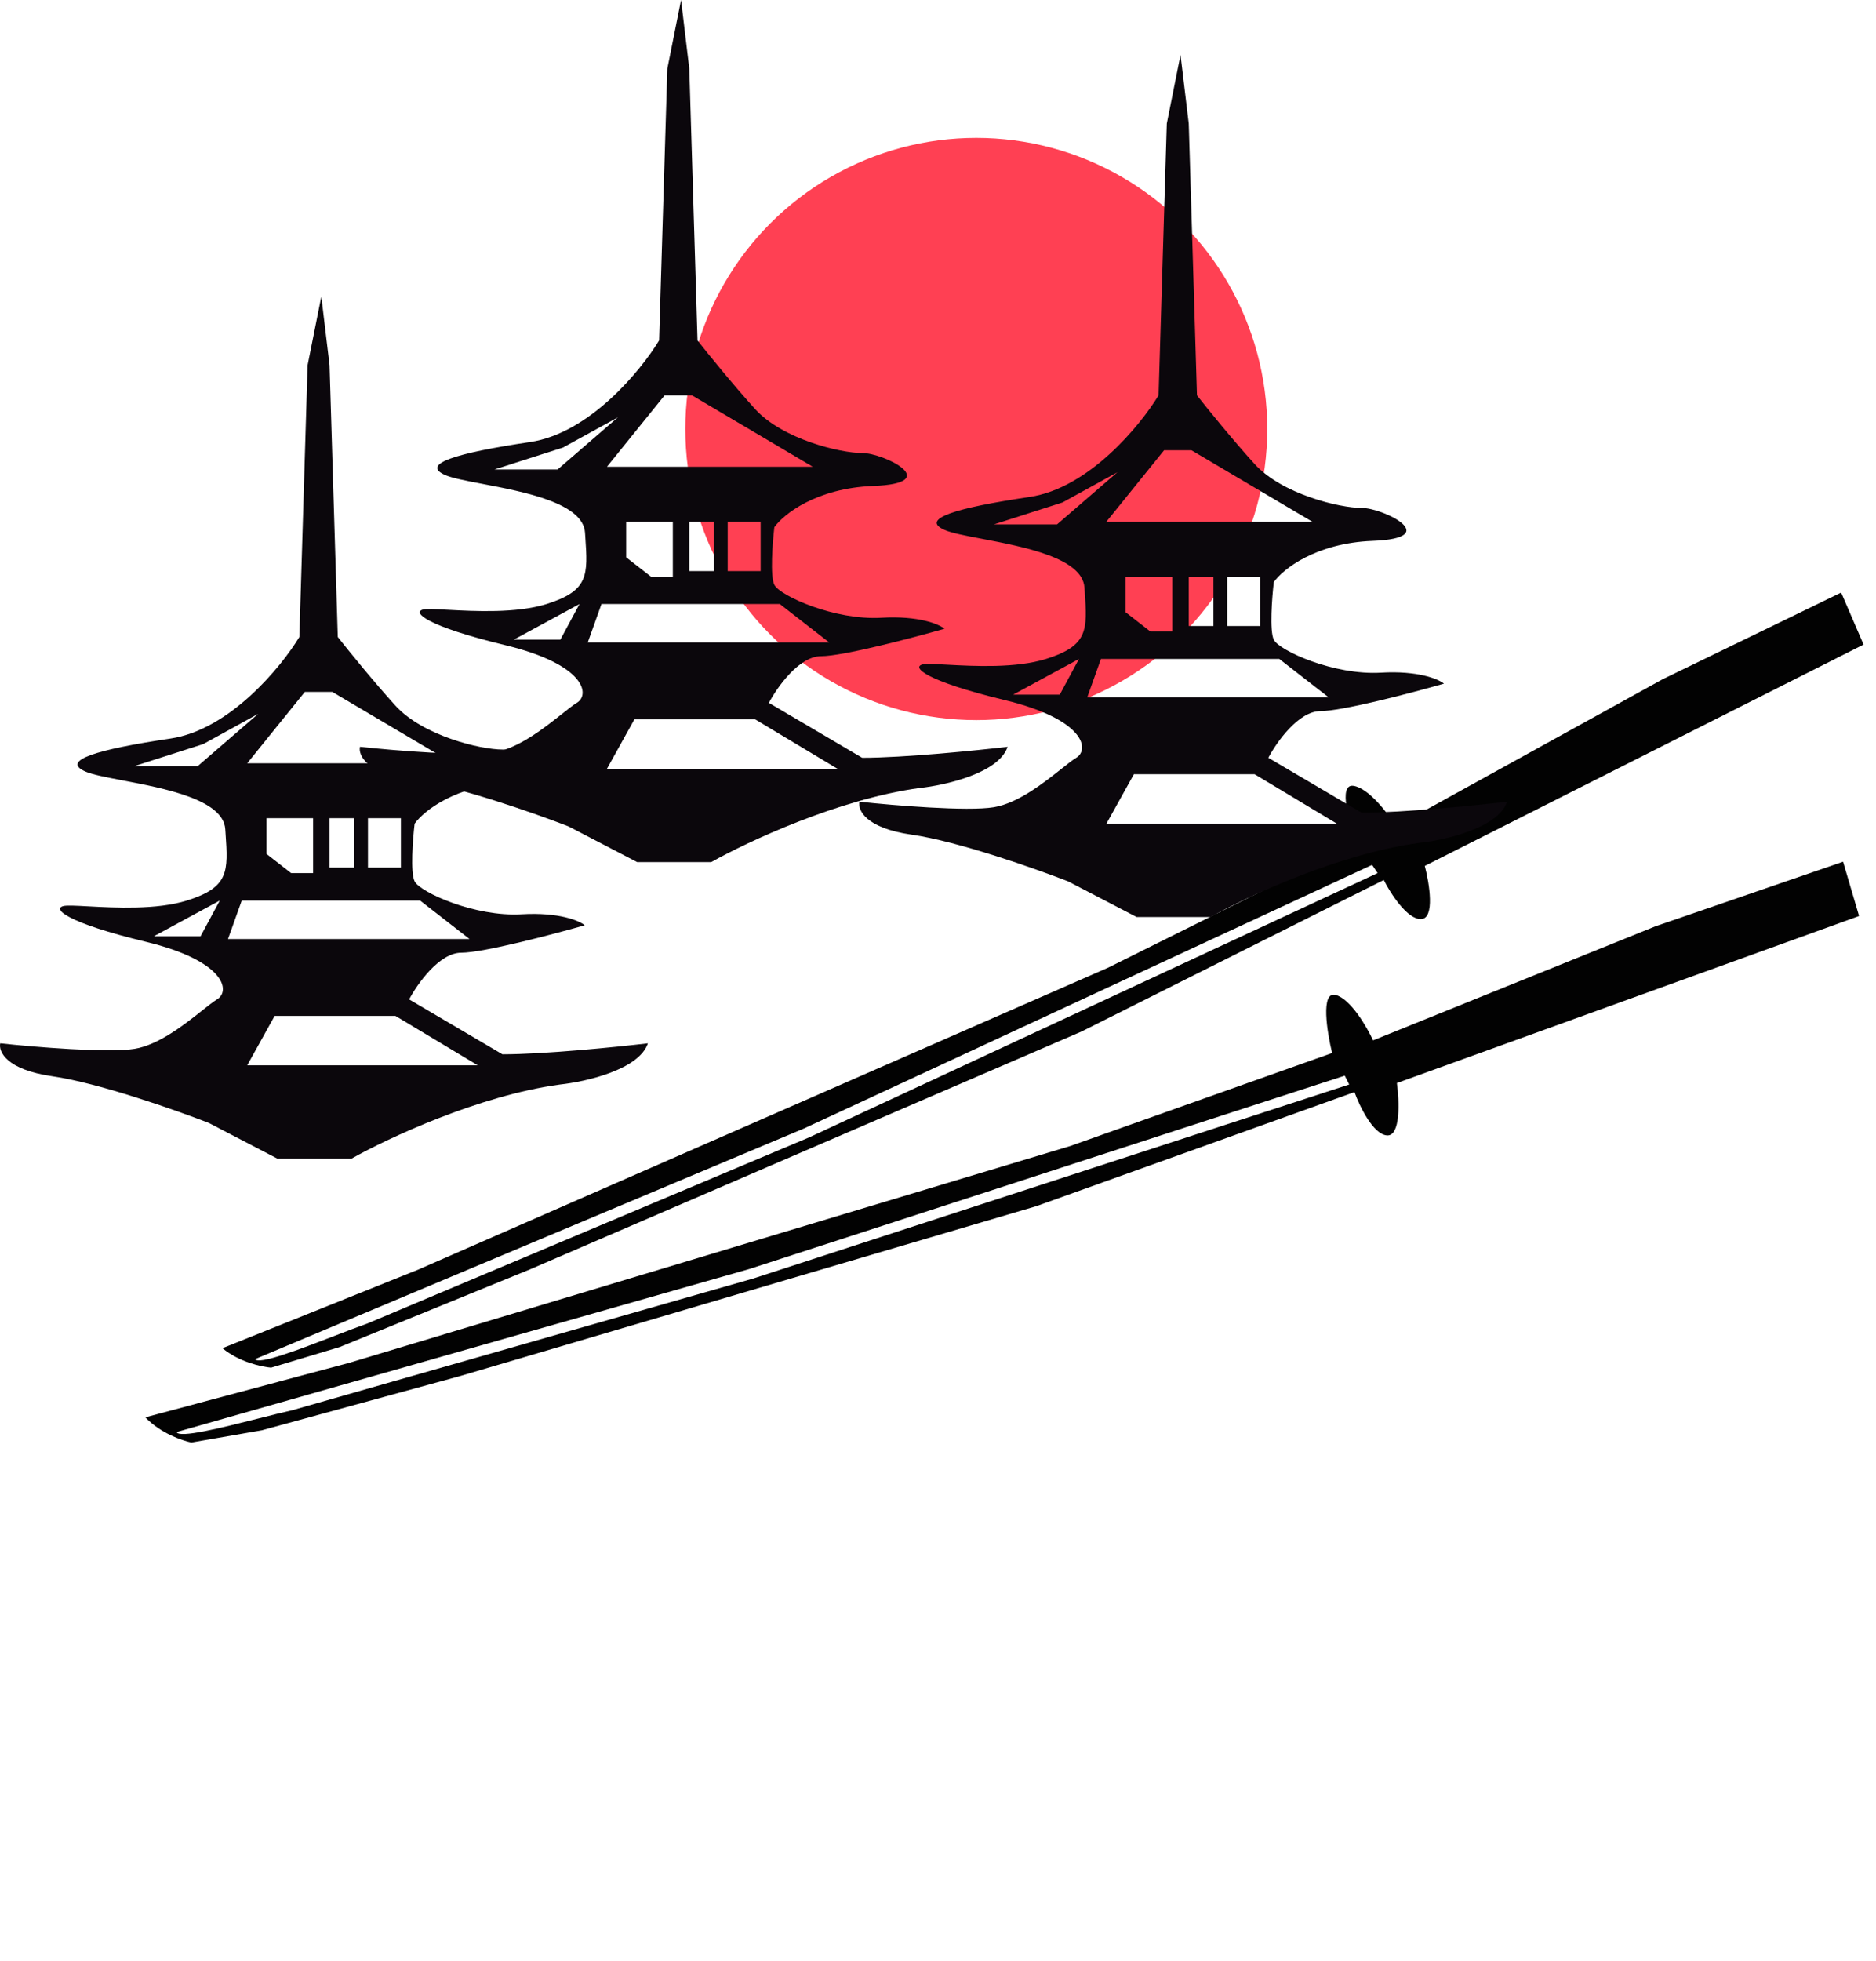 <?xml version="1.0" encoding="UTF-8"?> <svg xmlns="http://www.w3.org/2000/svg" width="490" height="512" viewBox="0 0 490 512" fill="none"><circle cx="255" cy="112" r="76" fill="#FF4053"></circle><path fill-rule="evenodd" clip-rule="evenodd" d="M58.1 351.969L109.327 331.415L289.436 252.627L354.407 220.31C352.42 215.032 349.451 204.612 353.469 205.15C357.488 205.688 362.585 212.438 364.631 215.746L434.308 177.308L480.9 154.701L486.755 168.269L372.149 226.059C373.346 230.617 374.834 239.775 371.211 239.945C367.589 240.114 363.181 233.211 361.429 229.738L282.502 269.291L138.372 331.415L88.72 351.669L70.819 357.046C68.389 356.857 62.445 355.578 58.1 351.969ZM358.391 225.786L359.825 227.937L211.412 296.904L96.049 345.488C93.673 346.328 90.689 347.477 87.54 348.691C78.264 352.264 67.549 356.391 66.662 354.806L210.018 294.597L358.391 225.786Z" fill="#020202"></path><path fill-rule="evenodd" clip-rule="evenodd" d="M13.681 280.979C1.639 279.259 -0.415 274.528 0.062 272.378C8.903 273.334 28.304 274.958 35.185 273.812C41.518 272.757 48.24 267.427 52.775 263.83L52.775 263.83C54.4 262.542 55.744 261.476 56.689 260.909C60.273 258.759 58.839 250.875 38.053 245.857C17.266 240.84 13.681 237.256 16.549 236.539C17.446 236.315 19.817 236.441 23.002 236.611H23.002C29.998 236.985 40.924 237.568 48.804 235.105C59.872 231.647 59.591 227.52 58.914 217.572C58.889 217.212 58.864 216.845 58.839 216.469C58.325 208.749 43.029 205.833 32.055 203.741C27.745 202.92 24.102 202.225 22.283 201.417C15.832 198.549 25.15 195.682 44.504 192.815C59.986 190.522 73.414 174.179 78.192 166.294L80.343 95.333L83.927 77.413L86.077 95.333L88.227 166.294C90.856 169.639 97.546 177.906 103.28 184.214C110.448 192.098 125.5 195.682 131.234 195.682C136.969 195.682 152.738 203.567 134.102 204.284C119.192 204.857 110.687 211.691 108.297 215.036C107.819 219.097 107.15 227.794 108.297 230.088C109.731 232.955 124.067 239.406 136.252 238.689C146 238.116 151.304 240.362 152.738 241.556C144.375 243.945 126.217 248.724 120.483 248.724C114.748 248.724 109.014 256.848 106.864 260.909L131.234 275.245C142.129 275.245 161.1 273.334 169.224 272.378C166.93 279.259 152.977 282.413 146.287 283.13C125.07 285.997 101.129 297.226 91.811 302.483H72.458L54.538 293.165C45.937 289.82 25.723 282.7 13.681 280.979ZM51.67 199.982H35.184L53.103 194.248L67.439 186.363L51.67 199.982ZM86.075 213.601H92.526V226.503H86.075V213.601ZM104.712 213.601V226.503H96.11V213.601H104.712ZM64.573 278.112H124.783L103.279 265.21H71.74L64.573 278.112ZM52.386 244.424H40.201L57.404 235.105L52.386 244.424ZM64.572 199.266H92.527H118.331L86.793 180.63H79.625L64.572 199.266ZM69.59 222.919V213.601H81.775V227.936H76.041L69.59 222.919ZM63.139 235.105L59.555 245.14H122.632L109.73 235.105H63.139Z" fill="#0B070C"></path><path fill-rule="evenodd" clip-rule="evenodd" d="M107.642 203.566C95.6 201.846 93.546 197.115 94.023 194.965C102.864 195.92 122.265 197.545 129.146 196.399C135.479 195.343 142.201 190.014 146.736 186.417L146.736 186.417C148.361 185.129 149.705 184.063 150.65 183.496C154.234 181.346 152.8 173.462 132.013 168.444C111.227 163.427 107.642 159.843 110.51 159.126C111.407 158.902 113.778 159.028 116.963 159.198H116.963C123.959 159.572 134.885 160.155 142.765 157.692C153.833 154.234 153.552 150.107 152.875 140.159C152.85 139.799 152.825 139.432 152.8 139.056C152.286 131.336 136.99 128.42 126.016 126.328C121.706 125.507 118.063 124.812 116.244 124.004C109.793 121.136 119.111 118.269 138.465 115.402C153.947 113.108 167.375 96.766 172.153 88.881L174.304 17.92L177.888 0L180.038 17.92L182.188 88.881C184.817 92.226 191.506 100.493 197.241 106.801C204.409 114.685 219.461 118.269 225.195 118.269C230.93 118.269 246.699 126.154 228.062 126.871C213.153 127.444 204.648 134.277 202.258 137.622C201.78 141.684 201.111 150.381 202.258 152.675C203.692 155.542 218.027 161.993 230.213 161.276C239.961 160.702 245.265 162.948 246.699 164.143C238.336 166.532 220.178 171.311 214.444 171.311C208.709 171.311 202.975 179.434 200.825 183.496L225.195 197.832C236.09 197.832 255.061 195.92 263.185 194.965C260.891 201.846 246.938 205 240.248 205.717C219.031 208.584 195.09 219.813 185.772 225.07H166.419L148.499 215.751C139.898 212.406 119.684 205.286 107.642 203.566ZM145.631 122.569H129.145L147.064 116.835L161.4 108.95L145.631 122.569ZM180.036 136.188H186.487V149.09H180.036V136.188ZM198.673 136.188V149.09H190.071V136.188H198.673ZM158.534 200.699H218.744L197.24 187.797H165.702L158.534 200.699ZM146.348 167.011H134.162L151.365 157.693L146.348 167.011ZM158.534 121.853H186.488H212.292L180.754 103.217H173.586L158.534 121.853ZM163.551 145.506V136.188H175.736V150.523H170.002L163.551 145.506ZM157.1 157.693L153.516 167.728H216.593L203.691 157.693H157.1Z" fill="#0B070C"></path><path fill-rule="evenodd" clip-rule="evenodd" d="M238.097 217.901C226.055 216.181 224.001 211.45 224.478 209.3C233.319 210.255 252.72 211.88 259.601 210.734C265.934 209.678 272.656 204.348 277.191 200.752L277.191 200.752C278.816 199.464 280.16 198.398 281.105 197.831C284.689 195.68 283.255 187.797 262.469 182.779C241.682 177.762 238.097 174.178 240.965 173.461C241.862 173.237 244.233 173.363 247.418 173.533H247.418C254.414 173.907 265.34 174.49 273.22 172.027C284.288 168.569 284.007 164.442 283.33 154.494C283.305 154.134 283.28 153.766 283.255 153.391C282.741 145.671 267.445 142.755 256.471 140.663C252.161 139.842 248.518 139.147 246.699 138.339C240.248 135.471 249.566 132.604 268.92 129.737C284.402 127.443 297.83 111.101 302.608 103.216L304.759 32.255L308.343 14.335L310.493 32.255L312.643 103.216C315.272 106.561 321.962 114.828 327.696 121.136C334.864 129.02 349.916 132.604 355.65 132.604C361.385 132.604 377.154 140.489 358.518 141.206C343.608 141.779 335.103 148.612 332.713 151.957C332.235 156.019 331.566 164.716 332.713 167.01C334.147 169.877 348.483 176.328 360.668 175.611C370.416 175.037 375.72 177.283 377.154 178.478C368.791 180.867 350.633 185.646 344.899 185.646C339.164 185.646 333.43 193.769 331.28 197.831L355.65 212.167C366.546 212.167 385.516 210.255 393.64 209.3C391.346 216.181 377.393 219.335 370.703 220.051C349.486 222.919 325.545 234.148 316.227 239.405H296.874L278.955 230.086C270.353 226.741 250.139 219.621 238.097 217.901ZM276.088 136.905H259.602L277.522 131.171L291.858 123.286L276.088 136.905ZM310.494 150.524H316.945V163.426H310.494V150.524ZM329.13 150.524V163.426H320.529V150.524H329.13ZM288.992 215.035H349.201L327.698 202.133H296.159L288.992 215.035ZM276.805 181.346H264.62L281.823 172.028L276.805 181.346ZM288.991 136.189H316.946H342.75L311.211 117.553H304.044L288.991 136.189ZM294.009 159.842V150.523H306.194V164.859H300.46L294.009 159.842ZM287.558 172.028L283.974 182.063H347.051L334.148 172.028H287.558Z" fill="#0B070C"></path><path fill-rule="evenodd" clip-rule="evenodd" d="M37.965 370.02L91.291 355.767L279.559 299.185L347.942 274.905C346.603 269.428 344.906 258.726 348.832 259.743C352.757 260.76 357.006 268.073 358.64 271.603L432.429 241.812L481.4 224.966L485.583 239.138L364.864 282.744C365.505 287.412 365.883 296.683 362.266 296.416C358.649 296.15 355.102 288.767 353.781 285.109L270.673 314.895L120.125 359.256L68.399 373.399L49.982 376.588C47.593 376.108 41.845 374.124 37.965 370.02ZM351.238 280.821L352.403 283.128L196.78 333.768L76.417 368.144C73.957 368.692 70.857 369.475 67.585 370.301C57.947 372.734 46.813 375.544 46.123 373.865L195.674 331.311L351.238 280.821Z" fill="#020202"></path></svg> 